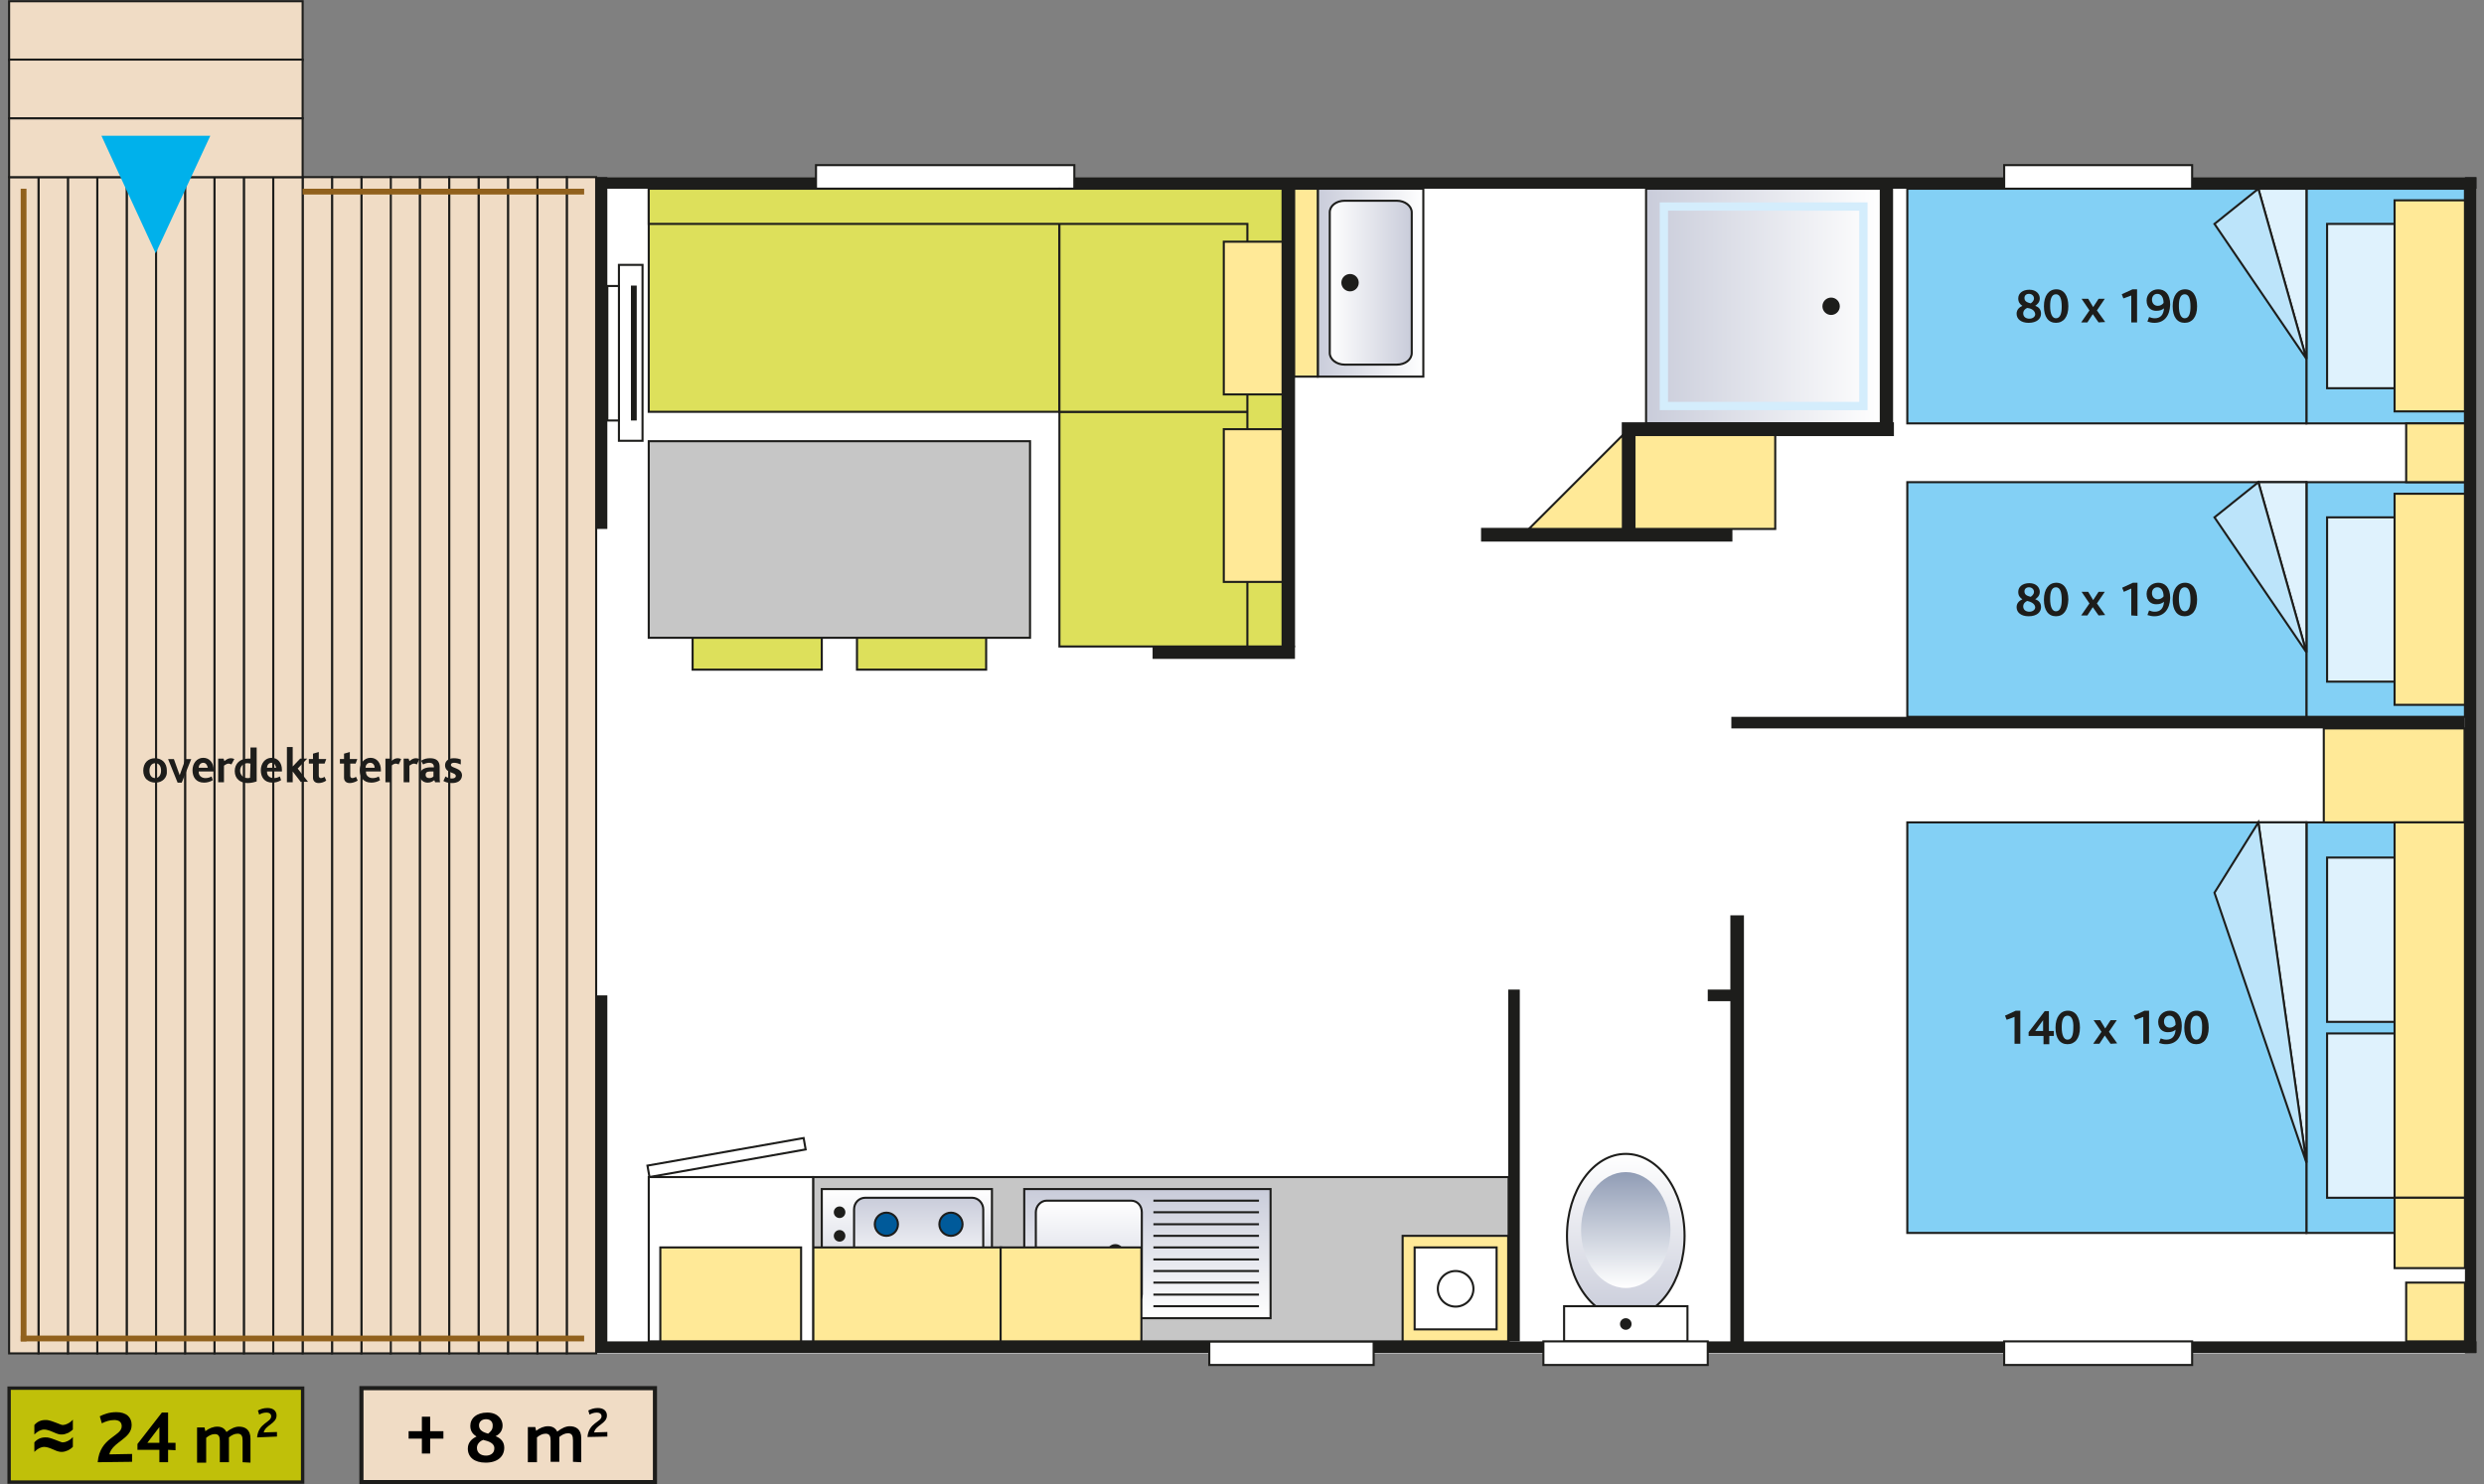<?xml version="1.0" encoding="utf-8"?>
<!-- Generator: Adobe Illustrator 25.3.1, SVG Export Plug-In . SVG Version: 6.00 Build 0)  -->
<svg version="1.1" id="Calque_1" xmlns="http://www.w3.org/2000/svg" xmlns:xlink="http://www.w3.org/1999/xlink" x="0px" y="0px"
	 viewBox="0 0 600 358.6" style="enable-background:new 0 0 600 358.6;" xml:space="preserve">
<rect x="0" y="0" width="600" height="358.6" fill="#808080" stroke="none"/>
<style type="text/css">
	.st0{fill:#FFFFFF;}
	.st1{fill:#F0DCC5;stroke:#1D1D1B;stroke-width:0.5;stroke-miterlimit:10;}
	.st2{fill:#00B1EB;}
	.st3{fill:#1D1D1B;}
	.st4{fill:#1D1D1B;stroke:#1D1D1B;stroke-width:0.422;stroke-miterlimit:10;}
	.st5{fill:#1D1D1B;stroke:#1D1D1B;stroke-width:0.326;stroke-miterlimit:10;}
	.st6{fill:#1D1D1B;stroke:#1D1D1B;stroke-width:0.482;stroke-miterlimit:10;}
	.st7{fill:#FFFFFF;stroke:#1D1D1B;stroke-width:0.5;stroke-miterlimit:10;}
	.st8{fill:url(#SVGID_1_);stroke:#1D1D1B;stroke-width:0.5;}
	.st9{fill:none;stroke:#D4EDFC;stroke-width:2;}
	.st10{fill:url(#SVGID_2_);stroke:#1D1D1B;stroke-width:0.5;}
	.st11{fill:url(#SVGID_3_);stroke:#1D1D1B;stroke-width:0.5;}
	.st12{fill:#1D1D1B;stroke:#1D1D1B;stroke-width:0.516;stroke-miterlimit:10;}
	.st13{fill:url(#SVGID_4_);stroke:#1D1D1B;stroke-width:0.5;}
	.st14{fill:url(#SVGID_5_);}
	.st15{fill:#FFFFFF;stroke:#1D1D1B;stroke-width:0.5;}
	.st16{fill:#83D0F5;stroke:#1D1D1B;stroke-width:0.5;}
	.st17{fill:#DFF2FD;stroke:#1D1D1B;stroke-width:0.5;}
	.st18{fill:#BCE4FA;stroke:#1D1D1B;stroke-width:0.5;}
	.st19{fill:#FFE997;stroke:#1D1D1B;stroke-width:0.5;}
	.st20{fill:#1D1D1B;stroke:#1D1D1B;stroke-width:0.536;stroke-miterlimit:10;}
	.st21{fill:#DDE05B;stroke:#1D1D1B;stroke-width:0.5;stroke-miterlimit:10;}
	.st22{fill:#C6C6C6;stroke:#1D1D1B;stroke-width:0.5;}
	.st23{fill:#1D1D1B;stroke:#1D1D1B;stroke-width:0.316;stroke-miterlimit:10;}
	.st24{fill:url(#SVGID_6_);stroke:#1D1D1B;stroke-width:0.5;}
	.st25{fill:url(#SVGID_7_);stroke:#1D1D1B;stroke-width:0.5;}
	.st26{fill:#005A9A;stroke:#1D1D1B;stroke-width:0.5;}
	.st27{fill:url(#SVGID_8_);stroke:#1D1D1B;stroke-width:0.5;}
	.st28{fill:url(#SVGID_9_);stroke:#1D1D1B;stroke-width:0.5;}
	.st29{fill:none;stroke:#1D1D1B;stroke-width:0.5;}
	.st30{fill:#FFFFFF;stroke:#1D1D1B;stroke-width:0.5;stroke-miterlimit:4;}
	.st31{fill:#91611D;}
	.st32{fill:#1D1D1B;stroke:#1D1D1B;stroke-width:0.388;stroke-miterlimit:10;}
	.st33{fill:#C0C009;stroke:#1D1D1B;stroke-width:0.817;}
	.st34{fill:#F0DCC5;stroke:#1D1D1B;stroke-miterlimit:10;}
	.st35{display:none;}
	.st36{display:inline;}
</style>
<g id="Calque_1_1_">
	<rect x="143.9" y="42.8" class="st0" width="454.3" height="284.2"/>
	<rect x="136.9" y="42.8" class="st1" width="7.1" height="284.2"/>
	<rect x="129.8" y="42.8" class="st1" width="7.1" height="284.2"/>
	<rect x="122.7" y="42.8" class="st1" width="7.1" height="284.2"/>
	<rect x="115.6" y="42.8" class="st1" width="7.1" height="284.2"/>
	<rect x="108.5" y="42.8" class="st1" width="7.1" height="284.2"/>
	<rect x="101.4" y="42.8" class="st1" width="7.1" height="284.2"/>
	<rect x="94.3" y="42.8" class="st1" width="7.1" height="284.2"/>
	<rect x="87.3" y="42.8" class="st1" width="7.1" height="284.2"/>
	<rect x="80.2" y="42.8" class="st1" width="7.1" height="284.2"/>
	<rect x="73.1" y="42.8" class="st1" width="7.1" height="284.2"/>
	<rect x="66" y="42.8" class="st1" width="7.1" height="284.2"/>
	<rect x="58.9" y="42.8" class="st1" width="7.1" height="284.2"/>
	<rect x="51.8" y="42.8" class="st1" width="7.1" height="284.2"/>
	<rect x="44.7" y="42.8" class="st1" width="7.1" height="284.2"/>
	<rect x="37.6" y="42.8" class="st1" width="7.1" height="284.2"/>
	<rect x="30.6" y="42.8" class="st1" width="7.1" height="284.2"/>
	<rect x="23.5" y="42.8" class="st1" width="7.1" height="284.2"/>
	<rect x="16.4" y="42.8" class="st1" width="7.1" height="284.2"/>
	<rect x="9.3" y="42.8" class="st1" width="7.1" height="284.2"/>
	<rect x="2.2" y="42.8" class="st1" width="7.1" height="284.2"/>
	<g>
		<rect x="2.2" y="0.3" class="st1" width="70.9" height="14.2"/>
		<rect x="2.2" y="14.4" class="st1" width="70.9" height="14.2"/>
		<rect x="2.2" y="28.6" class="st1" width="70.9" height="14.2"/>
	</g>
	<g>
		<g>
			<g>
				<g>
					<polygon class="st2" points="24.5,32.8 37.6,61.2 50.8,32.8 					"/>
				</g>
			</g>
		</g>
	</g>
	<rect x="595.4" y="42.8" class="st3" width="2.8" height="284.2"/>
	<rect x="143.9" y="42.8" class="st3" width="454.3" height="2.8"/>
	<rect x="143.9" y="324.1" class="st3" width="454.3" height="2.8"/>
	<rect x="309.8" y="45.6" class="st4" width="2.8" height="110.6"/>
	<rect x="454.3" y="45.6" class="st5" width="2.8" height="56.7"/>
	<rect x="418.2" y="221.4" class="st6" width="2.8" height="102.8"/>
	<rect x="418.2" y="173.2" class="st3" width="177.2" height="2.8"/>
	<rect x="484.1" y="39.9" class="st7" width="45.4" height="5.7"/>
	<rect x="484.1" y="324.1" class="st7" width="45.4" height="5.7"/>
	<g>
		
			<linearGradient id="SVGID_1_" gradientUnits="userSpaceOnUse" x1="725.432" y1="468.543" x2="782.132" y2="468.543" gradientTransform="matrix(-1 0 0 1 1179.732 -394.594)">
			<stop  offset="0" style="stop-color:#FFFFFF"/>
			<stop  offset="1" style="stop-color:#C9CCDA"/>
		</linearGradient>
		<rect x="397.6" y="45.6" class="st8" width="56.7" height="56.7"/>
		<rect x="401.9" y="49.9" class="st9" width="48.2" height="48.2"/>
		<circle class="st3" cx="442.3" cy="74" r="2.1"/>
	</g>
	<g id="lavabo">
		
			<linearGradient id="SVGID_2_" gradientUnits="userSpaceOnUse" x1="31.63" y1="-339.801" x2="6.13" y2="-339.801" gradientTransform="matrix(1 0 0 -1 312.17 -271.501)">
			<stop  offset="0" style="stop-color:#FFFFFF"/>
			<stop  offset="1" style="stop-color:#C9CCDA"/>
		</linearGradient>
		<rect x="318.3" y="45.6" class="st10" width="25.5" height="45.4"/>
		
			<linearGradient id="SVGID_3_" gradientUnits="userSpaceOnUse" x1="8.941" y1="-339.801" x2="28.782" y2="-339.801" gradientTransform="matrix(1 0 0 -1 312.17 -271.501)">
			<stop  offset="0" style="stop-color:#FFFFFF"/>
			<stop  offset="1" style="stop-color:#C9CCDA"/>
		</linearGradient>
		<path class="st11" d="M341,85.3c0,1.6-1.6,2.8-3.6,2.8h-12.6c-2,0-3.6-1.3-3.6-2.8v-34c0-1.6,1.6-2.8,3.6-2.8h12.6
			c2,0,3.6,1.3,3.6,2.8V85.3z"/>
		<circle class="st3" cx="326.1" cy="68.3" r="2.1"/>
	</g>
	<rect x="358" y="127.8" class="st12" width="60.2" height="2.8"/>
	<rect x="364.3" y="239.1" class="st3" width="2.8" height="85"/>
	<rect x="412.5" y="239.1" class="st3" width="5.7" height="2.8"/>
	<g id="WC">
		
			<linearGradient id="SVGID_4_" gradientUnits="userSpaceOnUse" x1="901.347" y1="329.752" x2="901.347" y2="369.436" gradientTransform="matrix(-1 0 0 1 1294.047 -50.998)">
			<stop  offset="0" style="stop-color:#FFFFFF"/>
			<stop  offset="1" style="stop-color:#C9CCDA"/>
		</linearGradient>
		<ellipse class="st13" cx="392.7" cy="298.6" rx="14.2" ry="19.8"/>
		
			<linearGradient id="SVGID_5_" gradientUnits="userSpaceOnUse" x1="901.347" y1="362.198" x2="901.347" y2="334.198" gradientTransform="matrix(-1 0 0 1 1294.047 -50.998)">
			<stop  offset="0" style="stop-color:#FFFFFF"/>
			<stop  offset="1" style="stop-color:#909CB5"/>
		</linearGradient>
		<ellipse class="st14" cx="392.7" cy="297.2" rx="10.8" ry="14"/>
		<rect x="377.8" y="315.6" class="st15" width="29.8" height="8.5"/>
		<circle class="st3" cx="392.7" cy="319.9" r="1.4"/>
	</g>
	<rect x="372.8" y="324.1" class="st7" width="39.7" height="5.7"/>
	<rect x="197.1" y="39.9" class="st7" width="62.4" height="5.7"/>
	<rect x="292.1" y="324.1" class="st7" width="39.7" height="5.7"/>
	<g>
		<rect x="557.1" y="116.5" class="st16" width="38.3" height="56.7"/>
		<rect x="562.1" y="125" class="st17" width="28.3" height="39.7"/>
		<rect x="460.7" y="116.5" class="st16" width="96.4" height="56.7"/>
		<polygon class="st17" points="557.1,116.5 545.5,116.5 557.1,157.6 		"/>
		<polygon class="st18" points="545.5,116.5 534.9,125 557.1,157.6 		"/>
		<g>
			<path class="st3" d="M490,148.9c-1.8,0-2.9-0.9-2.9-2.2c0-1,0.7-1.6,1.4-1.9l0,0c-0.6-0.4-1-0.9-1-1.8c0-1.2,1-2.1,2.7-2.1
				s2.5,1.1,2.5,2.1s-0.7,1.5-1.1,1.8l0,0c0.9,0.3,1.4,0.9,1.4,1.9C493,147.9,492,148.9,490,148.9z M489.7,145.2
				c-0.4,0.1-1,0.6-1,1.3c0,0.9,0.7,1.3,1.5,1.3c0.7,0,1.4-0.4,1.4-1.1C491.5,145.8,490.5,145.4,489.7,145.2z M490.1,141.9
				c-0.7,0-1.1,0.4-1.1,1c0,0.9,0.8,1.1,1.5,1.3c0.3-0.2,0.8-0.6,0.8-1.2C491.3,142.4,490.8,141.9,490.1,141.9z"/>
			<path class="st3" d="M496.6,148.9c-1.8,0-2.9-1.4-2.9-4s1.2-4.1,3-4.1s2.9,1.5,2.9,4.1C499.5,147.5,498.4,148.9,496.6,148.9z
				 M496.6,141.9c-1.1,0-1.4,1.3-1.4,2.8c0,1.9,0.5,3,1.4,3c1.1,0,1.4-1.3,1.4-2.8C498,143,497.6,141.9,496.6,141.9z"/>
			<path class="st3" d="M506.9,148.7l-1.4-2l-1.3,2h-1.5l2-2.9l-1.9-2.8h1.6l1.2,2l1.3-2h1.5l-1.9,2.8l2,2.8L506.9,148.7
				L506.9,148.7z"/>
			<path class="st3" d="M514.8,148.7v-6.5L513,143l-0.4-1l2.6-1.2h1.1v8L514.8,148.7L514.8,148.7z"/>
			<path class="st3" d="M520.4,148.9c-0.6,0-1.1-0.1-1.7-0.3l0.4-1.1c0.5,0.2,0.9,0.3,1.4,0.3c1.3,0,2.1-0.8,2.2-2.4l0,0
				c-0.5,0.4-1,0.6-1.9,0.6c-1.1,0-2.3-0.7-2.3-2.5c0-1.6,1.3-2.7,2.8-2.7c1.6,0,2.9,1.1,2.9,3.7
				C524.1,147.2,522.7,148.9,520.4,148.9z M521.1,141.9c-0.8,0-1.3,0.6-1.3,1.4c0,0.9,0.6,1.5,1.4,1.5c0.6,0,1.1-0.3,1.4-0.7
				C522.6,142.7,522,141.9,521.1,141.9z"/>
			<path class="st3" d="M527.7,148.9c-1.8,0-2.9-1.4-2.9-4s1.2-4.1,3-4.1s2.9,1.5,2.9,4.1S529.5,148.9,527.7,148.9z M527.7,141.9
				c-1.1,0-1.4,1.3-1.4,2.8c0,1.9,0.5,3,1.4,3c1.1,0,1.4-1.3,1.4-2.8C529.1,143,528.7,141.9,527.7,141.9z"/>
		</g>
	</g>
	<g>
		<rect x="557.1" y="45.6" class="st16" width="38.3" height="56.7"/>
		<rect x="562.1" y="54.1" class="st17" width="28.3" height="39.7"/>
		<rect x="460.7" y="45.6" class="st16" width="96.4" height="56.7"/>
		<polygon class="st17" points="557.1,45.6 545.5,45.6 557.1,86.7 		"/>
		<polygon class="st18" points="545.5,45.6 534.9,54.1 557.1,86.7 		"/>
		<g>
			<path class="st3" d="M490,78c-1.8,0-2.9-0.9-2.9-2.2c0-1,0.7-1.6,1.4-1.9l0,0c-0.6-0.4-1-0.9-1-1.8c0-1.2,1-2.1,2.7-2.1
				s2.5,1.1,2.5,2.1s-0.7,1.5-1.1,1.8l0,0c0.9,0.3,1.4,0.9,1.4,1.9C493,77,492,78,490,78z M489.7,74.4c-0.4,0.1-1,0.6-1,1.3
				c0,0.9,0.7,1.3,1.5,1.3c0.7,0,1.4-0.4,1.4-1.1C491.5,74.9,490.5,74.5,489.7,74.4z M490.1,71c-0.7,0-1.1,0.4-1.1,1
				c0,0.9,0.8,1.1,1.5,1.3c0.3-0.2,0.8-0.6,0.8-1.2C491.3,71.5,490.8,71,490.1,71z"/>
			<path class="st3" d="M496.6,78c-1.8,0-2.9-1.4-2.9-4s1.2-4.1,3-4.1s2.9,1.5,2.9,4.1S498.4,78,496.6,78z M496.6,71.1
				c-1.1,0-1.4,1.3-1.4,2.8c0,1.9,0.5,3,1.4,3c1.1,0,1.4-1.3,1.4-2.8C498,72.2,497.6,71.1,496.6,71.1z"/>
			<path class="st3" d="M506.9,77.9l-1.4-2l-1.3,2h-1.5l2-2.9l-1.9-2.8h1.6l1.2,2l1.3-2h1.5l-1.9,2.8l2,2.8L506.9,77.9L506.9,77.9z"
				/>
			<path class="st3" d="M514.8,77.9v-6.5l-1.9,0.7l-0.4-1l2.6-1.2h1.1v8H514.8L514.8,77.9z"/>
			<path class="st3" d="M520.4,78c-0.6,0-1.1-0.1-1.7-0.3l0.4-1.1c0.5,0.2,0.9,0.3,1.4,0.3c1.3,0,2.1-0.8,2.2-2.4l0,0
				c-0.5,0.4-1,0.6-1.9,0.6c-1.1,0-2.3-0.7-2.3-2.5c0-1.6,1.3-2.7,2.8-2.7c1.6,0,2.9,1.1,2.9,3.7C524.1,76.4,522.7,78,520.4,78z
				 M521.1,71c-0.8,0-1.3,0.6-1.3,1.4c0,0.9,0.6,1.5,1.4,1.5c0.6,0,1.1-0.3,1.4-0.7C522.6,71.8,522,71,521.1,71z"/>
			<path class="st3" d="M527.7,78c-1.8,0-2.9-1.4-2.9-4s1.2-4.1,3-4.1s2.9,1.5,2.9,4.1S529.5,78,527.7,78z M527.7,71.1
				c-1.1,0-1.4,1.3-1.4,2.8c0,1.9,0.5,3,1.4,3c1.1,0,1.4-1.3,1.4-2.8C529.1,72.2,528.7,71.1,527.7,71.1z"/>
		</g>
	</g>
	<rect x="581.2" y="102.3" class="st19" width="14.2" height="14.2"/>
	<rect x="578.4" y="48.4" class="st19" width="17" height="51"/>
	<rect x="394.8" y="105.1" class="st19" width="34" height="22.7"/>
	<g>
		<rect x="557.1" y="198.7" class="st16" width="38.3" height="99.2"/>
		<rect x="460.7" y="198.7" class="st16" width="96.4" height="99.2"/>
		<polygon class="st17" points="557.1,198.7 545.5,198.7 557.1,280.9 		"/>
		<polygon class="st18" points="545.5,198.7 534.9,215.7 557.1,280.9 		"/>
		<g>
			<g>
				<path class="st3" d="M486.6,252.2v-6.5l-1.9,0.7l-0.4-1l2.6-1.2h1.1v8H486.6L486.6,252.2z"/>
				<path class="st3" d="M495,250.3v2h-1.4v-2H490v-0.9l3.9-5.1h1v4.8h1.2v1.2H495L495,250.3z M491.6,249.1c0.2,0,0.5,0,0.7,0h1.2
					v-1.9c0-0.2,0-0.6,0-0.7L491.6,249.1z"/>
				<path class="st3" d="M499.4,252.3c-1.8,0-2.9-1.4-2.9-4s1.2-4.1,3-4.1s2.9,1.5,2.9,4.1S501.2,252.3,499.4,252.3z M499.4,245.4
					c-1.1,0-1.4,1.3-1.4,2.8c0,1.9,0.5,3,1.4,3c1.1,0,1.4-1.3,1.4-2.8C500.9,246.5,500.4,245.4,499.4,245.4z"/>
				<path class="st3" d="M509.8,252.2l-1.4-2l-1.3,2h-1.5l2-2.9l-1.9-2.8h1.6l1.2,2l1.3-2h1.5l-1.9,2.8l2,2.8L509.8,252.2
					L509.8,252.2z"/>
				<path class="st3" d="M517.7,252.2v-6.5l-1.9,0.7l-0.4-1l2.6-1.2h1.1v8H517.7L517.7,252.2z"/>
				<path class="st3" d="M523.2,252.3c-0.6,0-1.1-0.1-1.7-0.3l0.4-1.1c0.5,0.2,0.9,0.3,1.4,0.3c1.3,0,2.1-0.8,2.2-2.4l0,0
					c-0.5,0.4-1,0.6-1.9,0.6c-1.1,0-2.3-0.7-2.3-2.5c0-1.6,1.3-2.7,2.8-2.7c1.6,0,2.9,1.1,2.9,3.7
					C527,250.7,525.6,252.3,523.2,252.3z M524,245.4c-0.8,0-1.3,0.6-1.3,1.4c0,0.9,0.6,1.5,1.4,1.5c0.6,0,1.1-0.3,1.4-0.7
					C525.5,246.2,524.9,245.4,524,245.4z"/>
				<path class="st3" d="M530.5,252.3c-1.8,0-2.9-1.4-2.9-4s1.2-4.1,3-4.1s2.9,1.5,2.9,4.1S532.3,252.3,530.5,252.3z M530.5,245.4
					c-1.1,0-1.4,1.3-1.4,2.8c0,1.9,0.5,3,1.4,3c1.1,0,1.4-1.3,1.4-2.8C532,246.5,531.5,245.4,530.5,245.4z"/>
			</g>
		</g>
		<rect x="562.1" y="249.7" class="st17" width="28.3" height="39.7"/>
		<rect x="562.1" y="207.2" class="st17" width="28.3" height="39.7"/>
	</g>
	<g>
		<rect x="561.3" y="176" class="st19" width="34" height="22.7"/>
	</g>
	<rect x="392" y="102.3" class="st20" width="65.2" height="2.8"/>
	<rect x="156.7" y="45.6" class="st21" width="99.2" height="53.9"/>
	<rect x="255.9" y="99.5" class="st21" width="53.9" height="56.7"/>
	<rect x="255.9" y="45.6" class="st21" width="53.9" height="53.9"/>
	<polygon class="st21" points="301.3,156.2 301.3,54.1 156.7,54.1 156.7,45.6 301.3,45.6 309.8,45.6 309.8,45.6 309.8,54.1 
		309.8,54.1 309.8,156.2 	"/>
	<g>
		<rect x="207" y="151.9" class="st21" width="31.2" height="9.9"/>
		<rect x="167.3" y="151.9" class="st21" width="31.2" height="9.9"/>
		<rect x="156.7" y="106.6" class="st22" width="92.1" height="47.5"/>
	</g>
	<rect x="295.6" y="58.4" class="st19" width="14.2" height="36.9"/>
	<rect x="392" y="105.1" class="st23" width="2.8" height="22.7"/>
	<polygon class="st19" points="369.3,127.8 392,105.1 392,127.8 	"/>
	<rect x="196.4" y="284.4" class="st22" width="168" height="39.7"/>
	<g id="cuisinère_1_">
		
			<linearGradient id="SVGID_6_" gradientUnits="userSpaceOnUse" x1="168.159" y1="354.64" x2="142.659" y2="354.64" gradientTransform="matrix(0 -1 -1 0 573.69 455.416)">
			<stop  offset="0" style="stop-color:#FFFFFF"/>
			<stop  offset="1" style="stop-color:#C9CCDA"/>
		</linearGradient>
		<rect x="198.5" y="287.3" class="st24" width="41.1" height="25.5"/>
		
			<linearGradient id="SVGID_7_" gradientUnits="userSpaceOnUse" x1="147.616" y1="351.79" x2="166.043" y2="351.79" gradientTransform="matrix(0 -1 -1 0 573.69 455.416)">
			<stop  offset="0" style="stop-color:#FFFFFF"/>
			<stop  offset="1" style="stop-color:#C9CCDA"/>
		</linearGradient>
		<path class="st25" d="M234.8,289.4c1.5,0,2.7,1.3,2.7,2.8V305c0,1.6-1.2,2.8-2.7,2.8H209c-1.5,0-2.7-1.3-2.7-2.8v-12.8
			c0-1.6,1.2-2.8,2.7-2.8L234.8,289.4L234.8,289.4z"/>
		<circle class="st26" cx="214.1" cy="295.8" r="2.8"/>
		<circle class="st26" cx="229.7" cy="295.8" r="2.8"/>
		<circle class="st3" cx="202.8" cy="292.9" r="1.4"/>
		<circle class="st3" cx="202.8" cy="298.6" r="1.4"/>
	</g>
	<rect x="196.4" y="301.4" class="st19" width="45.4" height="22.7"/>
	<g id="évier_1_">
		
			<linearGradient id="SVGID_8_" gradientUnits="userSpaceOnUse" x1="48.541" y1="303.45" x2="48.541" y2="272.25" gradientTransform="matrix(1 0 0 1 228.609 14.988)">
			<stop  offset="0" style="stop-color:#FFFFFF"/>
			<stop  offset="1" style="stop-color:#C9CCDA"/>
		</linearGradient>
		<rect x="247.4" y="287.3" class="st27" width="59.5" height="31.2"/>
		
			<linearGradient id="SVGID_9_" gradientUnits="userSpaceOnUse" x1="34.391" y1="275.112" x2="34.391" y2="300.625" gradientTransform="matrix(1 0 0 1 228.609 14.988)">
			<stop  offset="0" style="stop-color:#FFFFFF"/>
			<stop  offset="1" style="stop-color:#C9CCDA"/>
		</linearGradient>
		<path class="st28" d="M275.8,292.9c0-1.6-1.1-2.8-2.6-2.8h-20.4c-1.4,0-2.6,1.3-2.6,2.8v19.8c0,1.6,1.1,2.8,2.6,2.8h20.4
			c1.4,0,2.6-1.3,2.6-2.8V292.9L275.8,292.9z"/>
		<circle class="st3" cx="269.4" cy="302.7" r="2.1"/>
		<line class="st29" x1="278.6" y1="315.6" x2="304.1" y2="315.6"/>
		<line class="st29" x1="278.6" y1="312.8" x2="304.1" y2="312.8"/>
		<line class="st29" x1="278.6" y1="309.9" x2="304.1" y2="309.9"/>
		<line class="st29" x1="278.6" y1="307.1" x2="304.1" y2="307.1"/>
		<line class="st29" x1="278.6" y1="304.3" x2="304.1" y2="304.3"/>
		<line class="st29" x1="278.6" y1="301.4" x2="304.1" y2="301.4"/>
		<line class="st29" x1="278.6" y1="298.6" x2="304.1" y2="298.6"/>
		<line class="st29" x1="278.6" y1="295.8" x2="304.1" y2="295.8"/>
		<line class="st29" x1="278.6" y1="292.9" x2="304.1" y2="292.9"/>
		<line class="st29" x1="278.6" y1="290.1" x2="304.1" y2="290.1"/>
	</g>
	<rect x="338.8" y="298.6" class="st19" width="25.5" height="25.5"/>
	<g>
		<rect x="341.7" y="301.4" class="st15" width="19.8" height="19.8"/>
		<circle class="st15" cx="351.6" cy="311.4" r="4.3"/>
	</g>
	<rect x="156.7" y="284.4" class="st15" width="39.7" height="39.7"/>
	
		<rect x="156.2" y="278.3" transform="matrix(0.985 -0.174 0.174 0.985 -45.892 34.687)" class="st30" width="38.3" height="2.8"/>
	<rect x="159.5" y="301.4" class="st19" width="34" height="22.7"/>
	<rect x="241.7" y="301.4" class="st19" width="34" height="22.7"/>
	<rect x="5" y="45.6" class="st31" width="1.4" height="278.5"/>
	<rect x="5" y="322.7" class="st31" width="136.1" height="1.4"/>
	<rect x="73.1" y="45.6" class="st31" width="68" height="1.4"/>
	<rect x="143.9" y="42.8" class="st3" width="2.8" height="85"/>
	<rect x="143.9" y="240.5" class="st3" width="2.8" height="85"/>
	<rect x="278.6" y="156.2" class="st32" width="34" height="2.8"/>
	<rect x="295.6" y="103.7" class="st19" width="14.2" height="36.9"/>
	<rect x="578.4" y="119.3" class="st19" width="17" height="51"/>
	<g>
		<rect x="578.4" y="198.7" class="st19" width="17" height="90.7"/>
	</g>
	<rect x="581.2" y="309.9" class="st19" width="14.2" height="14.2"/>
	<rect x="578.4" y="289.4" class="st19" width="17" height="17"/>
	<rect x="312.6" y="45.6" class="st19" width="5.7" height="45.4"/>
	<rect x="2.2" y="335.4" class="st33" width="70.9" height="22.7"/>
	<rect x="87.3" y="335.4" class="st34" width="70.9" height="22.7"/>
	<g>
		<path d="M103.9,347.6v3.6h-2v-3.6h-3.2v-1.8h3.2v-3.5h2v3.5h3.2v1.8H103.9z"/>
		<path d="M117.3,353.4c-2.7,0-4.3-1.3-4.3-3.4c0-1.5,1-2.4,2.1-2.9l0,0c-0.9-0.6-1.5-1.3-1.5-2.6c0-1.8,1.5-3.2,4.1-3.2
			s3.7,1.7,3.7,3.1c0,1.5-1,2.3-1.7,2.6l0,0c1.3,0.5,2.1,1.4,2.1,2.8C121.8,351.9,120.2,353.4,117.3,353.4z M116.7,347.9
			c-0.6,0.2-1.5,0.9-1.5,1.9c0,1.3,1,1.9,2.2,1.9c1.1,0,2-0.6,2-1.7C119.5,348.7,118,348.2,116.7,347.9z M117.4,342.9
			c-1,0-1.7,0.6-1.7,1.5c0,1.3,1.2,1.7,2.2,2c0.5-0.4,1.1-0.9,1.1-1.8C119.1,343.6,118.5,342.9,117.4,342.9z"/>
		<path d="M138.4,353.2V348c0-1-0.2-1.7-1.2-1.7c-0.8,0-1.5,0.4-2.1,0.9c0,0.1,0,0.2,0,0.3v5.7H133v-5.1c0-1-0.2-1.7-1.2-1.7
			c-0.8,0-1.5,0.4-2.1,0.9v6h-2.2v-8.5h1.8l0.2,0.9c0.9-0.7,1.9-1.1,2.9-1.1c1.1,0,1.8,0.5,2.2,1.3c1-0.8,2.1-1.3,3-1.3
			c1.5,0,2.8,0.7,2.8,2.9v5.8L138.4,353.2L138.4,353.2z"/>
		<path d="M141.9,347.2c0.3-3.5,3.4-3.6,3.4-5c0-0.6-0.5-0.9-1.1-0.9c-0.7,0-1.3,0.2-1.8,0.5l-0.3-1c0.6-0.3,1.3-0.6,2.3-0.6
			c1.5,0,2.2,0.8,2.2,1.8c0,2-2.7,2.3-3.1,4.1l3.2-0.1v1.1L141.9,347.2L141.9,347.2z"/>
	</g>
	<g>
		<path d="M8.3,346.6v-2.3c0.7-0.8,1.6-1.2,2.6-1.2c0.4,0,0.7,0,1,0.1s0.8,0.2,1.5,0.5s1.1,0.4,1.3,0.5s0.4,0.1,0.5,0.1
			c0.3,0,0.7-0.1,1.1-0.3c0.4-0.2,0.9-0.5,1.3-1v2.4c-0.3,0.3-0.6,0.5-1.1,0.8c-0.5,0.2-1,0.4-1.5,0.4c-0.3,0-0.6,0-0.9-0.1
			c-0.3-0.1-0.7-0.2-1.3-0.5c-0.9-0.4-1.6-0.6-2.1-0.6C9.9,345.4,9.1,345.8,8.3,346.6z M8.3,350.8v-2.3c0.7-0.8,1.6-1.2,2.6-1.2
			c0.4,0,0.7,0,1,0.1s0.8,0.2,1.5,0.5s1.1,0.4,1.3,0.5s0.4,0.1,0.5,0.1c0.3,0,0.7-0.1,1.1-0.3c0.4-0.2,0.9-0.5,1.3-1v2.4
			c-0.3,0.3-0.6,0.5-1.1,0.8c-0.5,0.2-1,0.4-1.5,0.4c-0.3,0-0.6,0-0.9-0.1c-0.3-0.1-0.7-0.2-1.3-0.5c-0.9-0.4-1.6-0.6-2.1-0.6
			C9.9,349.6,9.1,350,8.3,350.8z"/>
		<path d="M23.6,353.3c0.5-6.1,5.8-6.2,5.8-8.7c0-1.1-0.8-1.5-1.8-1.5c-1.2,0-2.2,0.4-3,0.8l-0.5-1.7c1-0.5,2.3-1,4-1
			c2.5,0,3.7,1.3,3.7,3.1c0,3.4-4.6,4-5.4,7.1l5.5-0.1v1.9L23.6,353.3L23.6,353.3z"/>
		<path d="M40.6,350.3v3h-2.1v-3h-5.3v-1.4l5.9-7.6h1.5v7.3h1.8v1.8L40.6,350.3L40.6,350.3z M35.6,348.6c0.3,0,0.8,0,1.1,0h1.8v-2.8
			c0-0.4,0-0.8,0-1L35.6,348.6z"/>
		<path d="M58.6,353.3v-5.2c0-1-0.2-1.7-1.2-1.7c-0.8,0-1.5,0.4-2.1,0.9c0,0.1,0,0.2,0,0.3v5.7h-2.2v-5.1c0-1-0.2-1.7-1.2-1.7
			c-0.8,0-1.5,0.4-2.1,0.9v6h-2.2v-8.5h1.8l0.2,0.9c0.9-0.7,1.9-1.1,2.9-1.1c1.1,0,1.8,0.5,2.2,1.3c1-0.8,2.1-1.3,3-1.3
			c1.5,0,2.8,0.7,2.8,2.9v5.8L58.6,353.3L58.6,353.3z"/>
		<path d="M62.1,347.3c0.3-3.5,3.4-3.6,3.4-5.1c0-0.6-0.5-0.9-1.1-0.9c-0.7,0-1.3,0.2-1.8,0.5l-0.3-1c0.6-0.3,1.3-0.6,2.3-0.6
			c1.5,0,2.2,0.8,2.2,1.8c0,2-2.7,2.3-3.1,4.1l3.2-0.1v1.1L62.1,347.3L62.1,347.3z"/>
	</g>
</g>
<g id="Calque_2_1_">
	<g id="FR" class="st35">
		<g class="st36">
			<path class="st3" d="M31.4,188.6c-1,0-1.4-0.6-1.4-1.3v-3.4h-1v-1.1h1v-1.3l1.4-0.4v1.7h1.8l-0.4,1.1h-1.3v2.9
				c0,0.4,0.2,0.6,0.5,0.6c0.4,0,0.7-0.2,0.9-0.3l0.4,0.9C32.7,188.4,32,188.6,31.4,188.6z"/>
			<path class="st3" d="M35.3,186c0,0.8,0.7,1.4,1.6,1.4c0.5,0,1-0.1,1.5-0.4l0.3,0.9c-0.6,0.4-1.4,0.6-2.1,0.6c-2,0-2.8-1.4-2.8-3
				s1-3,2.6-3c1.5,0,2.5,1.2,2.5,2.9c0,0.1,0,0.2,0,0.4h-3.6V186z M36.4,183.8c-0.7,0-1.1,0.6-1.1,1.2h2.2
				C37.5,184.4,37.1,183.8,36.4,183.8z"/>
			<path class="st3" d="M43.3,184.2c-0.2-0.1-0.5-0.2-0.7-0.2c-0.3,0-0.7,0.2-1.1,0.5v4h-1.4v-5.7h1.2l0.2,0.6
				c0.6-0.5,1-0.7,1.6-0.7c0.3,0,0.6,0.1,0.8,0.2L43.3,184.2z"/>
			<path class="st3" d="M47.6,184.2c-0.2-0.1-0.5-0.2-0.7-0.2c-0.3,0-0.7,0.2-1.1,0.5v4h-1.4v-5.7h1.2l0.2,0.6
				c0.6-0.5,1-0.7,1.6-0.7c0.3,0,0.6,0.1,0.8,0.2L47.6,184.2z"/>
			<path class="st3" d="M52,188.5l-0.2-0.5c-0.4,0.3-0.9,0.6-1.6,0.6c-1,0-1.9-0.7-1.9-1.8c0-1.2,0.9-1.8,2.4-1.9h1v-0.1
				c0-0.7-0.5-1-1.1-1s-1.1,0.2-1.5,0.4l-0.5-0.9c0.8-0.5,1.5-0.6,2.2-0.6c1.4,0,2.3,0.6,2.3,2.1v2.2c0,0.8,0,1.2,0.1,1.5H52
				L52,188.5z M51.6,185.9h-0.8c-0.8,0-1.1,0.3-1.1,0.8s0.3,0.8,0.9,0.8c0.5,0,0.8-0.2,1-0.4L51.6,185.9L51.6,185.9z"/>
			<path class="st3" d="M56.1,188.6c-0.9,0-1.6-0.2-2.1-0.5l0.5-1.1c0.4,0.3,1,0.5,1.5,0.5c0.6,0,1-0.2,1-0.6c0-1-2.6-0.6-2.6-2.6
				c0-1,0.8-1.7,2.1-1.7c0.7,0,1.2,0.1,1.7,0.3v1.2c-0.5-0.2-1-0.4-1.6-0.4c-0.5,0-0.8,0.2-0.8,0.5c0,0.9,2.7,0.6,2.7,2.6
				C58.4,188.1,57.3,188.6,56.1,188.6z"/>
			<path class="st3" d="M61.1,188.6c-0.9,0-1.6-0.2-2.1-0.5l0.5-1.1c0.4,0.3,1,0.5,1.5,0.5c0.6,0,1-0.2,1-0.6c0-1-2.6-0.6-2.6-2.6
				c0-1,0.8-1.7,2.1-1.7c0.7,0,1.2,0.1,1.7,0.3v1.2c-0.5-0.2-1-0.4-1.6-0.4c-0.5,0-0.8,0.2-0.8,0.5c0,0.9,2.7,0.6,2.7,2.6
				C63.4,188.1,62.3,188.6,61.1,188.6z"/>
			<path class="st3" d="M65.7,186c0,0.8,0.7,1.4,1.6,1.4c0.5,0,1-0.1,1.5-0.4l0.3,0.9c-0.6,0.4-1.4,0.6-2.1,0.6c-2,0-2.8-1.4-2.8-3
				s1-3,2.6-3c1.5,0,2.5,1.2,2.5,2.9c0,0.1,0,0.2,0,0.4h-3.6V186z M66.8,183.8c-0.7,0-1.1,0.6-1.1,1.2h2.2
				C67.8,184.4,67.5,183.8,66.8,183.8z"/>
			<path class="st3" d="M75.8,188.6c-1.8,0-2.8-1.3-2.8-2.9c0-1.7,1.2-3,2.9-3c0.8,0,1.3,0.2,1.6,0.4v1.2c-0.4-0.3-0.8-0.5-1.4-0.5
				c-1,0-1.7,0.8-1.7,1.8s0.5,1.8,1.7,1.8c0.5,0,0.9-0.2,1.3-0.4l0.4,0.9C77.4,188.3,76.6,188.6,75.8,188.6z"/>
			<path class="st3" d="M83.3,187.8c-0.5,0.5-1.2,0.8-2.1,0.8c-0.8,0-1.5-0.3-2-0.7c-0.6-0.5-0.9-1.3-0.9-2.2s0.3-1.7,0.8-2.2
				s1.2-0.8,2-0.8c0.9,0,1.6,0.3,2.1,0.8s0.8,1.3,0.8,2.1C84.1,186.5,83.8,187.3,83.3,187.8z M81.2,183.8c-0.9,0-1.4,0.8-1.4,1.8
				c0,1.1,0.5,1.8,1.4,1.8s1.4-0.8,1.4-1.8S82.1,183.8,81.2,183.8z"/>
			<path class="st3" d="M89.1,188.5l-0.3-0.6c-0.4,0.4-1,0.7-1.7,0.7s-1.9-0.4-1.9-2.2v-3.6h1.4v3.5c0,0.7,0.3,1.1,1,1.1
				c0.5,0,0.9-0.3,1.1-0.5v-4.2h1.4v4.1c0,0.9,0,1.3,0.1,1.6L89.1,188.5L89.1,188.5z"/>
			<path class="st3" d="M94.3,188.5h-1l-2.3-5.7h1.5l1.4,3.9l0,0l1.4-3.9h1.4L94.3,188.5z"/>
			<path class="st3" d="M98.4,186c0,0.8,0.7,1.4,1.6,1.4c0.5,0,1-0.1,1.5-0.4l0.3,0.9c-0.6,0.4-1.4,0.6-2.1,0.6c-2,0-2.8-1.4-2.8-3
				s1-3,2.6-3c1.5,0,2.5,1.2,2.5,2.9c0,0.1,0,0.2,0,0.4h-3.6V186z M99.5,183.8c-0.7,0-1.1,0.6-1.1,1.2h2.2
				C100.6,184.4,100.3,183.8,99.5,183.8z"/>
			<path class="st3" d="M106.4,184.2c-0.2-0.1-0.5-0.2-0.7-0.2c-0.3,0-0.7,0.2-1.1,0.5v4h-1.4v-5.7h1.2l0.2,0.6
				c0.6-0.5,1-0.7,1.6-0.7c0.3,0,0.6,0.1,0.8,0.2L106.4,184.2z"/>
			<path class="st3" d="M109.6,188.6c-1,0-1.4-0.6-1.4-1.3v-3.4h-1v-1.1h1v-1.3l1.4-0.4v1.7h1.8l-0.4,1.1h-1.3v2.9
				c0,0.4,0.2,0.6,0.5,0.6c0.4,0,0.7-0.2,0.9-0.3l0.4,0.9C110.9,188.4,110.2,188.6,109.6,188.6z"/>
			<path class="st3" d="M113.5,186c0,0.8,0.7,1.4,1.6,1.4c0.5,0,1-0.1,1.5-0.4l0.3,0.9c-0.6,0.4-1.4,0.6-2.1,0.6c-2,0-2.8-1.4-2.8-3
				s1-3,2.6-3c1.5,0,2.5,1.2,2.5,2.9c0,0.1,0,0.2,0,0.4h-3.6V186z M114.6,183.8c-0.7,0-1.1,0.6-1.1,1.2h2.2
				C115.7,184.4,115.3,183.8,114.6,183.8z"/>
		</g>
	</g>
	<g id="EN" class="st35">
		<g class="st36">
			<path class="st3" d="M36.9,189.2c-1.8,0-2.8-1.3-2.8-2.9c0-1.7,1.2-3,2.9-3c0.8,0,1.3,0.2,1.6,0.4v1.2c-0.4-0.3-0.8-0.5-1.4-0.5
				c-1,0-1.7,0.8-1.7,1.8s0.5,1.8,1.7,1.8c0.5,0,0.9-0.2,1.3-0.4l0.4,0.9C38.4,188.9,37.7,189.2,36.9,189.2z"/>
			<path class="st3" d="M44.3,188.3c-0.5,0.5-1.2,0.8-2.1,0.8c-0.8,0-1.5-0.3-2-0.7c-0.6-0.5-0.9-1.3-0.9-2.2s0.3-1.7,0.8-2.2
				s1.2-0.8,2-0.8c0.9,0,1.6,0.3,2.1,0.8s0.8,1.3,0.8,2.1C45.1,187.1,44.9,187.8,44.3,188.3z M42.3,184.4c-0.9,0-1.4,0.8-1.4,1.8
				c0,1.1,0.5,1.8,1.4,1.8s1.4-0.8,1.4-1.8C43.7,185.1,43.2,184.4,42.3,184.4z"/>
			<path class="st3" d="M48.6,189.1h-1l-2.3-5.7h1.5l1.4,3.9l0,0l1.4-3.9H51L48.6,189.1z"/>
			<path class="st3" d="M52.8,186.6c0,0.8,0.7,1.4,1.6,1.4c0.5,0,1-0.1,1.5-0.4l0.3,0.9c-0.6,0.4-1.4,0.6-2.1,0.6
				c-2,0-2.8-1.4-2.8-3s1-3,2.6-3c1.5,0,2.5,1.2,2.5,2.9c0,0.1,0,0.2,0,0.4h-3.6V186.6z M53.8,184.3c-0.7,0-1.1,0.6-1.1,1.2h2.2
				C54.9,185,54.6,184.3,53.8,184.3z"/>
			<path class="st3" d="M60.7,184.7c-0.2-0.1-0.5-0.2-0.7-0.2c-0.3,0-0.7,0.2-1.1,0.5v4h-1.4v-5.7h1.2l0.2,0.6
				c0.6-0.5,1-0.7,1.6-0.7c0.3,0,0.6,0.1,0.8,0.2L60.7,184.7z"/>
			<path class="st3" d="M62.9,186.6c0,0.8,0.7,1.4,1.6,1.4c0.5,0,1-0.1,1.5-0.4l0.3,0.9c-0.6,0.4-1.4,0.6-2.1,0.6
				c-2,0-2.8-1.4-2.8-3s1-3,2.6-3c1.5,0,2.5,1.2,2.5,2.9c0,0.1,0,0.2,0,0.4h-3.6V186.6z M64,184.3c-0.7,0-1.1,0.6-1.1,1.2h2.2
				C65.1,185,64.7,184.3,64,184.3z"/>
			<path class="st3" d="M70.5,189.2c-1.7,0-3.1-1-3.1-2.9c0-1.8,1.3-3,3.1-3c0.3,0,0.5,0,0.7,0v-2.7h1.4v8.2
				C72.2,189,71.5,189.2,70.5,189.2z M71.3,184.5c-0.2,0-0.4-0.1-0.7-0.1c-1,0-1.8,0.7-1.8,1.8c0,1,0.7,1.8,1.8,1.8
				c0.2,0,0.5,0,0.6-0.1L71.3,184.5L71.3,184.5z"/>
			<path class="st3" d="M78.8,189.2c-1,0-1.4-0.6-1.4-1.3v-3.4h-1v-1.1h1v-1.3l1.4-0.4v1.7h1.8l-0.4,1.1h-1.3v2.9
				c0,0.4,0.2,0.6,0.5,0.6c0.4,0,0.7-0.2,0.9-0.3l0.4,0.9C80.1,189,79.3,189.2,78.8,189.2z"/>
			<path class="st3" d="M82.7,186.6c0,0.8,0.7,1.4,1.6,1.4c0.5,0,1-0.1,1.5-0.4l0.3,0.9c-0.6,0.4-1.4,0.6-2.1,0.6
				c-2,0-2.8-1.4-2.8-3s1-3,2.6-3c1.5,0,2.5,1.2,2.5,2.9c0,0.1,0,0.2,0,0.4h-3.6V186.6z M83.8,184.3c-0.7,0-1.1,0.6-1.1,1.2h2.2
				C84.8,185,84.5,184.3,83.8,184.3z"/>
			<path class="st3" d="M90.6,184.7c-0.2-0.1-0.5-0.2-0.7-0.2c-0.3,0-0.7,0.2-1.1,0.5v4h-1.4v-5.7h1.2l0.2,0.6
				c0.6-0.5,1-0.7,1.6-0.7c0.3,0,0.6,0.1,0.8,0.2L90.6,184.7z"/>
			<path class="st3" d="M95,184.7c-0.2-0.1-0.5-0.2-0.7-0.2c-0.3,0-0.7,0.2-1.1,0.5v4h-1.4v-5.7H93l0.2,0.6c0.6-0.5,1-0.7,1.6-0.7
				c0.3,0,0.6,0.1,0.8,0.2L95,184.7z"/>
			<path class="st3" d="M99.4,189l-0.2-0.5c-0.4,0.3-0.9,0.6-1.6,0.6c-1,0-1.9-0.7-1.9-1.8c0-1.2,0.9-1.8,2.4-1.9h1v-0.1
				c0-0.7-0.5-1-1.1-1s-1.1,0.2-1.5,0.4l-0.5-0.9c0.8-0.5,1.5-0.6,2.2-0.6c1.4,0,2.3,0.6,2.3,2.1v2.2c0,0.8,0,1.2,0.1,1.5H99.4
				L99.4,189z M99,186.4h-0.8c-0.8,0-1.1,0.3-1.1,0.8s0.3,0.8,0.9,0.8c0.5,0,0.8-0.2,1-0.4V186.4L99,186.4z"/>
			<path class="st3" d="M104.4,189.2c-1.8,0-2.8-1.3-2.8-2.9c0-1.7,1.2-3,2.9-3c0.8,0,1.3,0.2,1.6,0.4v1.2c-0.4-0.3-0.8-0.5-1.4-0.5
				c-1,0-1.7,0.8-1.7,1.8s0.5,1.8,1.7,1.8c0.5,0,0.9-0.2,1.3-0.4l0.4,0.9C105.9,188.9,105.2,189.2,104.4,189.2z"/>
			<path class="st3" d="M108.4,186.6c0,0.8,0.7,1.4,1.6,1.4c0.5,0,1-0.1,1.5-0.4l0.3,0.9c-0.6,0.4-1.4,0.6-2.1,0.6
				c-2,0-2.8-1.4-2.8-3s1-3,2.6-3c1.5,0,2.5,1.2,2.5,2.9c0,0.1,0,0.2,0,0.4h-3.6V186.6z M109.5,184.3c-0.7,0-1.1,0.6-1.1,1.2h2.2
				C110.6,185,110.2,184.3,109.5,184.3z"/>
		</g>
	</g>
	<g id="DE" class="st35">
		<g class="st36">
			<path class="st3" d="M27.8,189c-0.6,0.6-1.4,0.9-2.5,0.9s-1.9-0.3-2.5-0.8s-0.8-1.4-0.8-2.2v-5h1.5v4.9c0,0.6,0.2,1,0.5,1.4
				c0.3,0.3,0.8,0.5,1.3,0.5c0.7,0,1.1-0.2,1.4-0.5s0.4-0.8,0.4-1.3v-5h1.5v4.9C28.6,187.7,28.3,188.5,27.8,189z M24.2,181.4
				c-0.4,0-0.7-0.3-0.7-0.8s0.3-0.8,0.7-0.8c0.4,0,0.8,0.3,0.8,0.8S24.6,181.4,24.2,181.4z M26.4,181.4c-0.4,0-0.8-0.3-0.8-0.8
				s0.3-0.8,0.8-0.8c0.4,0,0.7,0.3,0.7,0.8S26.8,181.4,26.4,181.4z"/>
			<path class="st3" d="M31.9,189.9c-0.8,0-1.4-0.1-1.9-0.4v-8.2h1.4v2.9c0.3-0.1,0.7-0.2,1.1-0.2c1.4,0,2.7,0.9,2.7,2.8
				C35.3,188.7,33.8,189.9,31.9,189.9z M32.3,185.2c-0.4,0-0.6,0.1-0.8,0.2v3.2c0.2,0.1,0.4,0.1,0.7,0.1c1,0,1.7-0.8,1.7-1.9
				C33.9,186,33.3,185.2,32.3,185.2z"/>
			<path class="st3" d="M37.6,187.3c0,0.8,0.7,1.4,1.6,1.4c0.5,0,1-0.1,1.5-0.4l0.3,0.9c-0.6,0.4-1.4,0.6-2.1,0.6
				c-2,0-2.8-1.4-2.8-3s1-3,2.6-3c1.5,0,2.5,1.2,2.5,2.9c0,0.1,0,0.2,0,0.4L37.6,187.3L37.6,187.3z M38.7,185
				c-0.7,0-1.1,0.6-1.1,1.2h2.2C39.8,185.7,39.4,185,38.7,185z"/>
			<path class="st3" d="M45.6,185.4c-0.2-0.1-0.5-0.2-0.7-0.2c-0.3,0-0.7,0.2-1.1,0.5v4h-1.4V184h1.2l0.2,0.6c0.6-0.5,1-0.7,1.6-0.7
				c0.3,0,0.6,0.1,0.8,0.2L45.6,185.4z"/>
			<path class="st3" d="M49.4,189.9c-1.7,0-3.1-1-3.1-2.9c0-1.8,1.3-3,3.1-3c0.3,0,0.5,0,0.7,0v-2.7h1.4v8.2
				C51,189.7,50.3,189.9,49.4,189.9z M50.1,185.2c-0.2,0-0.4-0.1-0.7-0.1c-1,0-1.8,0.7-1.8,1.8c0,1,0.7,1.8,1.8,1.8
				c0.2,0,0.5,0,0.6-0.1L50.1,185.2L50.1,185.2z"/>
			<path class="st3" d="M56.4,189.8l-0.2-0.5c-0.4,0.3-0.9,0.6-1.6,0.6c-1,0-1.9-0.7-1.9-1.8c0-1.2,0.9-1.8,2.4-1.9h1v-0.1
				c0-0.7-0.5-1-1.1-1s-1.1,0.2-1.5,0.4l-0.5-0.9c0.8-0.5,1.5-0.6,2.2-0.6c1.4,0,2.3,0.6,2.3,2.1v2.2c0,0.8,0,1.2,0.1,1.5H56.4
				L56.4,189.8z M56,187.2h-0.8c-0.8,0-1.1,0.3-1.1,0.8s0.3,0.8,0.9,0.8c0.5,0,0.8-0.2,1-0.4L56,187.2L56,187.2z"/>
			<path class="st3" d="M61.4,189.9c-1.8,0-2.8-1.3-2.8-2.9c0-1.7,1.2-3,2.9-3c0.8,0,1.3,0.2,1.6,0.4v1.2c-0.4-0.3-0.8-0.5-1.4-0.5
				c-1,0-1.7,0.8-1.7,1.8s0.5,1.8,1.7,1.8c0.5,0,0.9-0.2,1.3-0.4l0.4,0.9C62.9,189.6,62.1,189.9,61.4,189.9z"/>
			<path class="st3" d="M67.9,189.8v-3.3c0-0.6-0.1-1.2-0.9-1.2c-0.5,0-1,0.3-1.4,0.6v3.9h-1.4v-8.5h1.4v3.4
				c0.5-0.4,1.2-0.7,1.9-0.7c0.9,0,1.8,0.4,1.8,2.1v3.7H67.9L67.9,189.8z"/>
			<path class="st3" d="M72.6,189.9c-1,0-1.4-0.6-1.4-1.3v-3.4h-1v-1.1h1v-1.3l1.4-0.4v1.7h1.8l-0.4,1.1h-1.3v2.9
				c0,0.4,0.2,0.6,0.5,0.6c0.4,0,0.7-0.2,0.9-0.3l0.4,0.9C73.9,189.7,73.2,189.9,72.6,189.9z"/>
			<path class="st3" d="M76.5,187.3c0,0.8,0.7,1.4,1.6,1.4c0.5,0,1-0.1,1.5-0.4l0.3,0.9c-0.6,0.4-1.4,0.6-2.1,0.6
				c-2,0-2.8-1.4-2.8-3s1-3,2.6-3c1.5,0,2.5,1.2,2.5,2.9c0,0.1,0,0.2,0,0.4L76.5,187.3L76.5,187.3z M77.6,185
				c-0.7,0-1.1,0.6-1.1,1.2h2.2C78.7,185.7,78.3,185,77.6,185z"/>
			<path class="st3" d="M88.8,183.1h-2.2v6.7h-1.5v-6.7h-2.3v-1.2h6.3L88.8,183.1z"/>
			<path class="st3" d="M90.1,187.3c0,0.8,0.7,1.4,1.6,1.4c0.5,0,1-0.1,1.5-0.4l0.3,0.9c-0.6,0.4-1.4,0.6-2.1,0.6
				c-2,0-2.8-1.4-2.8-3s1-3,2.6-3c1.5,0,2.5,1.2,2.5,2.9c0,0.1,0,0.2,0,0.4L90.1,187.3L90.1,187.3z M91.2,185
				c-0.7,0-1.1,0.6-1.1,1.2h2.2C92.3,185.7,91.9,185,91.2,185z"/>
			<path class="st3" d="M98.1,185.4c-0.2-0.1-0.5-0.2-0.7-0.2c-0.3,0-0.7,0.2-1.1,0.5v4h-1.4V184h1.2l0.2,0.6c0.6-0.5,1-0.7,1.6-0.7
				c0.3,0,0.6,0.1,0.8,0.2L98.1,185.4z"/>
			<path class="st3" d="M102.4,185.4c-0.2-0.1-0.5-0.2-0.7-0.2c-0.3,0-0.7,0.2-1.1,0.5v4h-1.4V184h1.2l0.2,0.6
				c0.6-0.5,1-0.7,1.6-0.7c0.3,0,0.6,0.1,0.8,0.2L102.4,185.4z"/>
			<path class="st3" d="M106.8,189.8l-0.2-0.5c-0.4,0.3-0.9,0.6-1.6,0.6c-1,0-1.9-0.7-1.9-1.8c0-1.2,0.9-1.8,2.4-1.9h1v-0.1
				c0-0.7-0.5-1-1.1-1s-1.1,0.2-1.5,0.4l-0.5-0.9c0.8-0.5,1.5-0.6,2.2-0.6c1.4,0,2.3,0.6,2.3,2.1v2.2c0,0.8,0,1.2,0.1,1.5H106.8
				L106.8,189.8z M106.5,187.2h-0.8c-0.8,0-1.1,0.3-1.1,0.8s0.3,0.8,0.9,0.8c0.5,0,0.8-0.2,1-0.4V187.2L106.5,187.2z"/>
			<path class="st3" d="M110.9,189.9c-0.9,0-1.6-0.2-2.1-0.5l0.5-1.1c0.4,0.3,1,0.5,1.5,0.5c0.6,0,1-0.2,1-0.6c0-1-2.6-0.6-2.6-2.6
				c0-1,0.8-1.7,2.1-1.7c0.7,0,1.2,0.1,1.7,0.3v1.2c-0.5-0.2-1-0.4-1.6-0.4c-0.5,0-0.8,0.2-0.8,0.5c0,0.9,2.7,0.6,2.7,2.6
				C113.2,189.4,112.1,189.9,110.9,189.9z"/>
			<path class="st3" d="M115.9,189.9c-0.9,0-1.6-0.2-2.1-0.5l0.5-1.1c0.4,0.3,1,0.5,1.5,0.5c0.6,0,1-0.2,1-0.6c0-1-2.6-0.6-2.6-2.6
				c0-1,0.8-1.7,2.1-1.7c0.7,0,1.2,0.1,1.7,0.3v1.2c-0.5-0.2-1-0.4-1.6-0.4c-0.5,0-0.8,0.2-0.8,0.5c0,0.9,2.7,0.6,2.7,2.6
				C118.3,189.4,117.1,189.9,115.9,189.9z"/>
			<path class="st3" d="M120.5,187.3c0,0.8,0.7,1.4,1.6,1.4c0.5,0,1-0.1,1.5-0.4l0.3,0.9c-0.6,0.4-1.4,0.6-2.1,0.6
				c-2,0-2.8-1.4-2.8-3s1-3,2.6-3c1.5,0,2.5,1.2,2.5,2.9c0,0.1,0,0.2,0,0.4L120.5,187.3L120.5,187.3z M121.6,185
				c-0.7,0-1.1,0.6-1.1,1.2h2.2C122.7,185.7,122.3,185,121.6,185z"/>
		</g>
	</g>
	<g id="NL">
		<g>
			<path class="st3" d="M39.6,188.3c-0.5,0.5-1.2,0.8-2.1,0.8c-0.8,0-1.5-0.3-2-0.7c-0.6-0.5-0.9-1.3-0.9-2.2s0.3-1.7,0.8-2.2
				s1.2-0.8,2-0.8c0.9,0,1.6,0.3,2.1,0.8s0.8,1.3,0.8,2.1C40.4,187.1,40.1,187.8,39.6,188.3z M37.5,184.4c-0.9,0-1.4,0.8-1.4,1.8
				c0,1.1,0.5,1.8,1.4,1.8s1.4-0.8,1.4-1.8C38.9,185.1,38.4,184.4,37.5,184.4z"/>
			<path class="st3" d="M43.9,189.1h-1l-2.3-5.7H42l1.4,3.9l0,0l1.4-3.9h1.4L43.9,189.1z"/>
			<path class="st3" d="M48,186.6c0,0.8,0.7,1.4,1.6,1.4c0.5,0,1-0.1,1.5-0.4l0.3,0.9c-0.6,0.4-1.4,0.6-2.1,0.6c-2,0-2.8-1.4-2.8-3
				s1-3,2.6-3c1.5,0,2.5,1.2,2.5,2.9c0,0.1,0,0.2,0,0.4H48V186.6z M49.1,184.3c-0.7,0-1.1,0.6-1.1,1.2h2.2
				C50.1,185,49.8,184.3,49.1,184.3z"/>
			<path class="st3" d="M55.9,184.7c-0.2-0.1-0.5-0.2-0.7-0.2c-0.3,0-0.7,0.2-1.1,0.5v4h-1.4v-5.7H54l0.2,0.6c0.6-0.5,1-0.7,1.6-0.7
				c0.3,0,0.6,0.1,0.8,0.2L55.9,184.7z"/>
			<path class="st3" d="M59.8,189.2c-1.7,0-3.1-1-3.1-2.9c0-1.8,1.3-3,3.1-3c0.3,0,0.5,0,0.7,0v-2.7H62v8.2
				C61.4,189,60.7,189.2,59.8,189.2z M60.5,184.5c-0.2,0-0.4-0.1-0.7-0.1c-1,0-1.8,0.7-1.8,1.8c0,1,0.7,1.8,1.8,1.8
				c0.2,0,0.5,0,0.6-0.1L60.5,184.5L60.5,184.5z"/>
			<path class="st3" d="M64.5,186.6c0,0.8,0.7,1.4,1.6,1.4c0.5,0,1-0.1,1.5-0.4l0.3,0.9c-0.6,0.4-1.4,0.6-2.1,0.6
				c-2,0-2.8-1.4-2.8-3s1-3,2.6-3c1.5,0,2.5,1.2,2.5,2.9c0,0.1,0,0.2,0,0.4h-3.6V186.6z M65.6,184.3c-0.7,0-1.1,0.6-1.1,1.2h2.2
				C66.6,185,66.3,184.3,65.6,184.3z"/>
			<path class="st3" d="M72.7,189l-2-2.6l0,0v2.6h-1.4v-8.5h1.4v4.7l0,0l1.8-1.9h1.7l-2.3,2.4l2.5,3.2h-1.7V189z"/>
			<path class="st3" d="M77,189.2c-1,0-1.4-0.6-1.4-1.3v-3.4h-1v-1.1h1v-1.3l1.4-0.4v1.7h1.8l-0.4,1.1H77v2.9c0,0.4,0.2,0.6,0.5,0.6
				c0.4,0,0.7-0.2,0.9-0.3l0.4,0.9C78.3,189,77.5,189.2,77,189.2z"/>
			<path class="st3" d="M84.5,189.2c-1,0-1.4-0.6-1.4-1.3v-3.4h-1v-1.1h1v-1.3l1.4-0.4v1.7h1.8l-0.4,1.1h-1.3v2.9
				c0,0.4,0.2,0.6,0.5,0.6c0.4,0,0.7-0.2,0.9-0.3l0.4,0.9C85.8,189,85,189.2,84.5,189.2z"/>
			<path class="st3" d="M88.4,186.6c0,0.8,0.7,1.4,1.6,1.4c0.5,0,1-0.1,1.5-0.4l0.3,0.9c-0.6,0.4-1.4,0.6-2.1,0.6
				c-2,0-2.8-1.4-2.8-3s1-3,2.6-3c1.5,0,2.5,1.2,2.5,2.9c0,0.1,0,0.2,0,0.4h-3.6V186.6z M89.4,184.3c-0.7,0-1.1,0.6-1.1,1.2h2.2
				C90.5,185,90.2,184.3,89.4,184.3z"/>
			<path class="st3" d="M96.3,184.7c-0.2-0.1-0.5-0.2-0.7-0.2c-0.3,0-0.7,0.2-1.1,0.5v4h-1.4v-5.7h1.2l0.2,0.6
				c0.6-0.5,1-0.7,1.6-0.7c0.3,0,0.6,0.1,0.8,0.2L96.3,184.7z"/>
			<path class="st3" d="M100.7,184.7c-0.2-0.1-0.5-0.2-0.7-0.2c-0.3,0-0.7,0.2-1.1,0.5v4h-1.4v-5.7h1.2l0.2,0.6
				c0.6-0.5,1-0.7,1.6-0.7c0.3,0,0.6,0.1,0.8,0.2L100.7,184.7z"/>
			<path class="st3" d="M105.1,189l-0.2-0.5c-0.4,0.3-0.9,0.6-1.6,0.6c-1,0-1.9-0.7-1.9-1.8c0-1.2,0.9-1.8,2.4-1.9h1v-0.1
				c0-0.7-0.5-1-1.1-1s-1.1,0.2-1.5,0.4l-0.5-0.9c0.8-0.5,1.5-0.6,2.2-0.6c1.4,0,2.3,0.6,2.3,2.1v2.2c0,0.8,0,1.2,0.1,1.5H105.1
				L105.1,189z M104.7,186.4h-0.8c-0.8,0-1.1,0.3-1.1,0.8s0.3,0.8,0.9,0.8c0.5,0,0.8-0.2,1-0.4V186.4L104.7,186.4z"/>
			<path class="st3" d="M109.2,189.2c-0.9,0-1.6-0.2-2.1-0.5l0.5-1.1c0.4,0.3,1,0.5,1.5,0.5c0.6,0,1-0.2,1-0.6c0-1-2.6-0.6-2.6-2.6
				c0-1,0.8-1.7,2.1-1.7c0.7,0,1.2,0.1,1.7,0.3v1.2c-0.5-0.2-1-0.4-1.6-0.4c-0.5,0-0.8,0.2-0.8,0.5c0,0.9,2.7,0.6,2.7,2.6
				C111.5,188.7,110.4,189.2,109.2,189.2z"/>
		</g>
	</g>
</g>
<g>
	<rect x="149.5" y="64" class="st7" width="5.7" height="42.5"/>
	<rect x="146.7" y="69.1" class="st7" width="2.8" height="32.5"/>
	<rect x="152.4" y="69" class="st3" width="1.4" height="32.6"/>
</g>
</svg>
